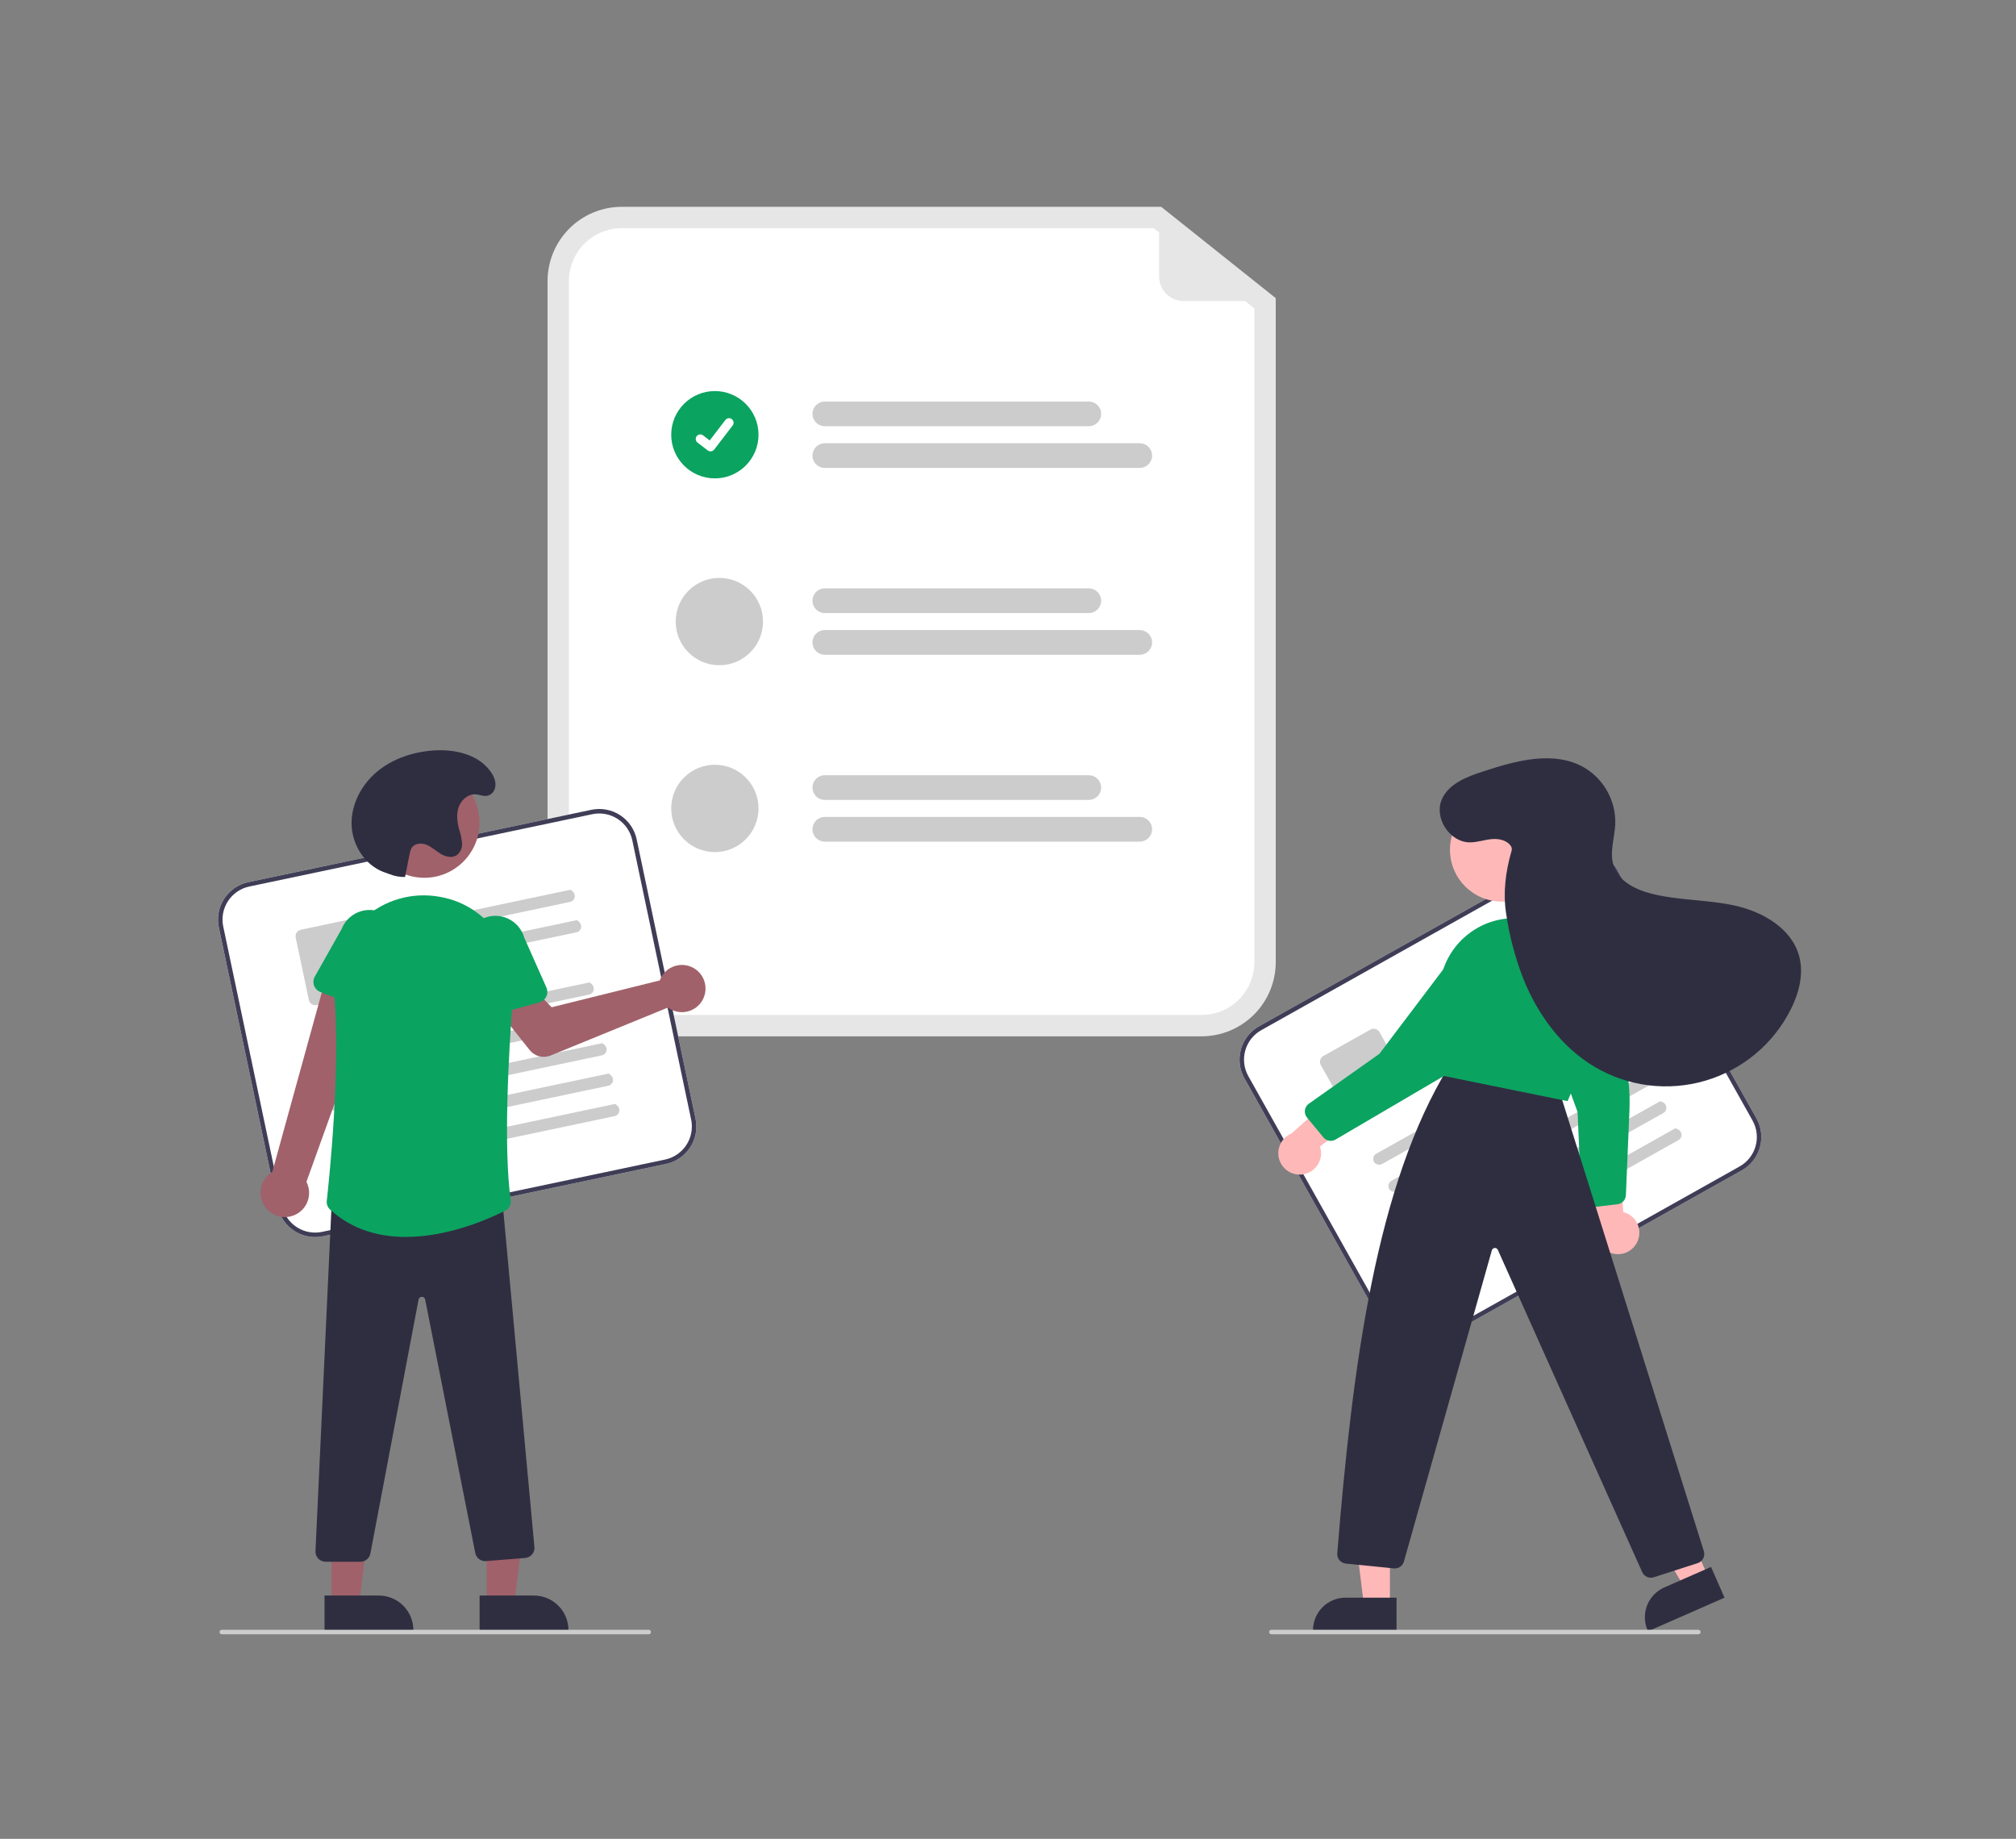 <svg width="897" height="818" viewBox="0 0 897 818" fill="none" xmlns="http://www.w3.org/2000/svg">
<rect x="0" y="0" width="897" height="818" fill="#808080" stroke="none"/>
<g clip-path="url(#clip0_220_2)">
<path d="M534.632 461H276.632C267.883 460.99 259.495 457.51 253.309 451.324C247.122 445.137 243.642 436.749 243.632 428V125C243.642 116.251 247.122 107.863 253.309 101.676C259.495 95.49 267.883 92.01 276.632 92H516.659L567.632 132.629V428C567.623 436.749 564.143 445.137 557.956 451.324C551.769 457.51 543.382 460.99 534.632 461Z" fill="#E6E6E6"/>
<path d="M276.632 101.5C270.402 101.507 264.429 103.985 260.023 108.391C255.617 112.796 253.139 118.77 253.132 125V428C253.139 434.23 255.617 440.204 260.023 444.609C264.429 449.015 270.402 451.493 276.632 451.5H534.632C540.863 451.493 546.836 449.015 551.242 444.609C555.647 440.204 558.125 434.23 558.132 428V137.206L513.336 101.5H276.632Z" fill="white"/>
<path d="M484.451 189.604H366.988C366.266 189.604 365.551 189.462 364.885 189.186C364.218 188.91 363.612 188.505 363.102 187.995C362.591 187.484 362.187 186.879 361.911 186.212C361.634 185.545 361.492 184.831 361.492 184.109C361.492 183.387 361.634 182.673 361.911 182.006C362.187 181.339 362.591 180.733 363.102 180.223C363.612 179.713 364.218 179.308 364.885 179.032C365.551 178.756 366.266 178.614 366.988 178.614H484.451C485.173 178.614 485.888 178.756 486.554 179.032C487.221 179.308 487.827 179.713 488.337 180.223C488.848 180.733 489.252 181.339 489.528 182.006C489.805 182.673 489.947 183.387 489.947 184.109C489.947 184.831 489.805 185.545 489.528 186.212C489.252 186.879 488.848 187.484 488.337 187.995C487.827 188.505 487.221 188.91 486.554 189.186C485.888 189.462 485.173 189.604 484.451 189.604Z" fill="#CCCCCC"/>
<path d="M507.12 208.151H366.988C365.53 208.151 364.132 207.572 363.102 206.542C362.071 205.511 361.492 204.113 361.492 202.656C361.492 201.198 362.071 199.801 363.102 198.77C364.132 197.739 365.53 197.16 366.988 197.16H507.12C508.577 197.16 509.975 197.739 511.006 198.77C512.036 199.801 512.615 201.198 512.615 202.656C512.615 204.113 512.036 205.511 511.006 206.542C509.975 207.572 508.577 208.151 507.12 208.151Z" fill="#CCCCCC"/>
<path d="M484.451 272.722H366.988C365.53 272.722 364.132 272.143 363.102 271.112C362.071 270.082 361.492 268.684 361.492 267.227C361.492 265.769 362.071 264.371 363.102 263.341C364.132 262.31 365.53 261.731 366.988 261.731H484.451C485.909 261.731 487.307 262.31 488.337 263.341C489.368 264.371 489.947 265.769 489.947 267.227C489.947 268.684 489.368 270.082 488.337 271.112C487.307 272.143 485.909 272.722 484.451 272.722Z" fill="#CCCCCC"/>
<path d="M507.12 291.269H366.988C365.53 291.269 364.132 290.69 363.102 289.659C362.071 288.629 361.492 287.231 361.492 285.773C361.492 284.316 362.071 282.918 363.102 281.888C364.132 280.857 365.53 280.278 366.988 280.278H507.12C508.577 280.278 509.975 280.857 511.006 281.888C512.036 282.918 512.615 284.316 512.615 285.773C512.615 287.231 512.036 288.629 511.006 289.659C509.975 290.69 508.577 291.269 507.12 291.269Z" fill="#CCCCCC"/>
<path d="M484.451 355.84H366.988C365.53 355.84 364.132 355.261 363.102 354.23C362.071 353.199 361.492 351.802 361.492 350.344C361.492 348.887 362.071 347.489 363.102 346.458C364.132 345.428 365.53 344.849 366.988 344.849H484.451C485.909 344.849 487.307 345.428 488.337 346.458C489.368 347.489 489.947 348.887 489.947 350.344C489.947 351.802 489.368 353.199 488.337 354.23C487.307 355.261 485.909 355.84 484.451 355.84Z" fill="#CCCCCC"/>
<path d="M507.12 374.387H366.988C365.53 374.387 364.132 373.808 363.102 372.777C362.071 371.746 361.492 370.349 361.492 368.891C361.492 367.434 362.071 366.036 363.102 365.005C364.132 363.975 365.53 363.396 366.988 363.396H507.12C508.577 363.396 509.975 363.975 511.006 365.005C512.036 366.036 512.615 367.434 512.615 368.891C512.615 370.349 512.036 371.746 511.006 372.777C509.975 373.808 508.577 374.387 507.12 374.387Z" fill="#CCCCCC"/>
<path d="M318.073 212.806C328.8 212.806 337.496 204.109 337.496 193.382C337.496 182.655 328.8 173.959 318.073 173.959C307.346 173.959 298.65 182.655 298.65 193.382C298.65 204.109 307.346 212.806 318.073 212.806Z" fill="#0BA360"/>
<path d="M316.148 200.792C315.711 200.793 315.286 200.651 314.936 200.389L314.914 200.373L310.35 196.881C309.923 196.553 309.644 196.07 309.574 195.537C309.504 195.004 309.648 194.465 309.975 194.038C310.303 193.611 310.786 193.332 311.319 193.261C311.852 193.191 312.391 193.334 312.818 193.661L315.775 195.928L322.761 186.814C322.923 186.602 323.125 186.425 323.356 186.292C323.587 186.158 323.841 186.072 324.105 186.037C324.369 186.002 324.637 186.02 324.895 186.088C325.152 186.157 325.393 186.276 325.604 186.438L325.562 186.499L325.606 186.438C326.032 186.766 326.311 187.25 326.382 187.783C326.452 188.316 326.308 188.855 325.981 189.282L317.763 199.998C317.573 200.245 317.329 200.445 317.049 200.582C316.769 200.719 316.461 200.79 316.15 200.789L316.148 200.792Z" fill="white"/>
<path d="M320.073 295.923C330.8 295.923 339.496 287.227 339.496 276.5C339.496 265.773 330.8 257.077 320.073 257.077C309.346 257.077 300.65 265.773 300.65 276.5C300.65 287.227 309.346 295.923 320.073 295.923Z" fill="#CCCCCC"/>
<path d="M318.073 379.041C328.8 379.041 337.496 370.345 337.496 359.618C337.496 348.891 328.8 340.195 318.073 340.195C307.346 340.195 298.65 348.891 298.65 359.618C298.65 370.345 307.346 379.041 318.073 379.041Z" fill="#CCCCCC"/>
<path d="M566.64 133.937H526.711C523.796 133.937 521.001 132.779 518.94 130.717C516.878 128.656 515.72 125.861 515.72 122.946V93.455C515.72 93.326 515.757 93.199 515.825 93.09C515.894 92.98 515.992 92.892 516.108 92.836C516.225 92.78 516.354 92.758 516.483 92.772C516.611 92.786 516.733 92.836 516.834 92.916L567.067 132.711C567.179 132.8 567.26 132.921 567.3 133.058C567.34 133.195 567.336 133.341 567.289 133.475C567.242 133.61 567.154 133.727 567.038 133.809C566.922 133.892 566.783 133.937 566.64 133.937Z" fill="#E6E6E6"/>
<path d="M296.348 517.772L143.702 549.947C139.291 550.872 134.693 550.009 130.917 547.548C127.141 545.087 124.496 541.228 123.561 536.819L97.368 412.55C96.443 408.138 97.306 403.541 99.767 399.765C102.228 395.989 106.087 393.343 110.496 392.409L263.142 360.234C267.553 359.309 272.151 360.172 275.927 362.633C279.702 365.094 282.348 368.953 283.282 373.362L309.476 497.632C310.401 502.043 309.538 506.641 307.077 510.417C304.615 514.192 300.757 516.838 296.348 517.772Z" fill="white"/>
<path d="M296.348 517.772L143.702 549.947C139.291 550.872 134.693 550.009 130.917 547.548C127.141 545.087 124.496 541.228 123.561 536.819L97.368 412.55C96.443 408.138 97.306 403.541 99.767 399.765C102.228 395.989 106.087 393.343 110.496 392.409L263.142 360.234C267.553 359.309 272.151 360.172 275.927 362.633C279.702 365.094 282.348 368.953 283.282 373.362L309.476 497.632C310.401 502.043 309.538 506.641 307.077 510.417C304.615 514.192 300.757 516.838 296.348 517.772ZM110.908 394.366C107.018 395.191 103.613 397.525 101.442 400.856C99.27 404.188 98.509 408.245 99.324 412.137L125.518 536.407C126.343 540.297 128.677 543.702 132.009 545.873C135.34 548.045 139.397 548.806 143.289 547.99L295.935 515.815C299.826 514.991 303.23 512.657 305.402 509.325C307.574 505.993 308.335 501.936 307.519 498.044L281.325 373.775C280.501 369.884 278.167 366.48 274.835 364.308C271.503 362.137 267.446 361.375 263.554 362.191L110.908 394.366Z" fill="#3F3D56"/>
<path d="M253.657 401.209L176.619 417.447C175.945 417.604 175.236 417.498 174.637 417.153C174.037 416.807 173.592 416.246 173.39 415.584C173.297 415.239 173.276 414.879 173.328 414.525C173.379 414.171 173.502 413.832 173.689 413.527C173.876 413.223 174.123 412.96 174.415 412.754C174.708 412.548 175.038 412.404 175.388 412.33L253.809 395.801C256.87 397.526 255.904 400.736 253.657 401.209Z" fill="#CCCCCC"/>
<path d="M256.506 414.722L179.467 430.96C178.793 431.117 178.085 431.011 177.485 430.666C176.886 430.32 176.44 429.759 176.238 429.097C176.146 428.752 176.124 428.392 176.176 428.038C176.227 427.684 176.35 427.345 176.537 427.04C176.725 426.736 176.972 426.473 177.264 426.267C177.556 426.061 177.887 425.917 178.236 425.843L256.657 409.313C259.719 411.039 258.752 414.248 256.506 414.722Z" fill="#CCCCCC"/>
<path d="M164.435 442.165L140.924 447.12C140.156 447.282 139.355 447.131 138.698 446.703C138.041 446.275 137.581 445.603 137.418 444.835L131.57 417.09C131.409 416.322 131.559 415.522 131.987 414.865C132.416 414.207 133.087 413.747 133.855 413.584L157.366 408.629C158.134 408.468 158.934 408.618 159.591 409.046C160.249 409.475 160.709 410.146 160.872 410.914L166.72 438.659C166.881 439.427 166.731 440.227 166.303 440.884C165.874 441.542 165.203 442.002 164.435 442.165Z" fill="#CCCCCC"/>
<path d="M262.113 442.437L144.539 467.22C143.865 467.376 143.156 467.271 142.557 466.925C141.957 466.579 141.511 466.019 141.309 465.357C141.217 465.012 141.196 464.651 141.248 464.298C141.299 463.944 141.422 463.605 141.609 463.3C141.796 462.996 142.043 462.732 142.335 462.526C142.627 462.321 142.958 462.176 143.308 462.103L262.266 437.029C265.328 438.754 264.36 441.964 262.113 442.437Z" fill="#CCCCCC"/>
<path d="M264.963 455.954L147.388 480.737C146.714 480.893 146.005 480.788 145.406 480.442C144.806 480.096 144.361 479.536 144.159 478.874C144.066 478.529 144.045 478.168 144.097 477.815C144.148 477.461 144.271 477.122 144.458 476.817C144.645 476.513 144.892 476.249 145.184 476.044C145.477 475.838 145.808 475.694 146.157 475.62L265.115 450.546C268.177 452.271 267.209 455.481 264.963 455.954Z" fill="#CCCCCC"/>
<path d="M267.81 469.462L150.235 494.245C149.561 494.402 148.853 494.296 148.253 493.95C147.654 493.605 147.208 493.044 147.006 492.382C146.914 492.037 146.892 491.676 146.944 491.323C146.995 490.969 147.118 490.63 147.305 490.325C147.493 490.021 147.74 489.758 148.032 489.552C148.324 489.346 148.655 489.202 149.004 489.128L267.962 464.054C271.024 465.779 270.056 468.989 267.81 469.462Z" fill="#CCCCCC"/>
<path d="M270.659 482.978L153.084 507.761C152.41 507.918 151.702 507.812 151.102 507.466C150.503 507.121 150.057 506.56 149.855 505.898C149.762 505.553 149.741 505.192 149.793 504.839C149.844 504.485 149.967 504.146 150.154 503.841C150.341 503.537 150.589 503.274 150.881 503.068C151.173 502.862 151.504 502.718 151.853 502.644L270.811 477.57C273.873 479.295 272.905 482.505 270.659 482.978Z" fill="#CCCCCC"/>
<path d="M273.506 496.488L155.932 521.27C155.257 521.427 154.549 521.322 153.95 520.976C153.35 520.63 152.904 520.069 152.702 519.407C152.61 519.062 152.589 518.702 152.64 518.348C152.692 517.995 152.815 517.655 153.002 517.351C153.189 517.046 153.436 516.783 153.728 516.577C154.02 516.371 154.351 516.227 154.701 516.153L273.659 491.079C276.721 492.805 275.753 496.014 273.506 496.488Z" fill="#CCCCCC"/>
<path d="M294.261 434.621C293.994 435.106 293.765 435.61 293.578 436.131L245.444 448.075L237.071 439.413L222.346 450.341L235.679 467.117C236.756 468.472 238.244 469.442 239.919 469.879C241.594 470.317 243.365 470.2 244.968 469.545L297.197 448.203C298.914 449.466 300.975 450.178 303.105 450.241C305.236 450.305 307.336 449.719 309.125 448.561C310.915 447.402 312.309 445.726 313.122 443.756C313.936 441.786 314.131 439.614 313.68 437.531C313.23 435.447 312.156 433.55 310.601 432.092C309.046 430.634 307.084 429.684 304.976 429.368C302.868 429.052 300.713 429.385 298.799 430.324C296.885 431.262 295.302 432.761 294.261 434.621Z" fill="#A0616A"/>
<path d="M129.964 540.913C131.465 540.45 132.846 539.663 134.009 538.608C135.173 537.553 136.091 536.256 136.699 534.808C137.307 533.36 137.59 531.797 137.529 530.227C137.467 528.658 137.062 527.121 136.342 525.725L169.467 433.658L146.463 429.582L121.136 521.363C118.872 522.727 117.186 524.875 116.399 527.399C115.612 529.924 115.778 532.649 116.867 535.059C117.955 537.469 119.889 539.396 122.303 540.475C124.717 541.554 127.443 541.71 129.964 540.913Z" fill="#A0616A"/>
<path d="M165.26 450.001L142.547 441.284C141.901 441.036 141.316 440.652 140.832 440.157C140.347 439.663 139.975 439.07 139.741 438.418C139.507 437.767 139.415 437.073 139.473 436.383C139.532 435.693 139.738 435.024 140.078 434.421L151.993 413.296C153.281 409.997 155.824 407.343 159.065 405.917C162.307 404.491 165.981 404.407 169.284 405.686C172.586 406.965 175.247 409.5 176.682 412.738C178.118 415.975 178.212 419.649 176.943 422.955L171.687 446.553C171.536 447.228 171.242 447.864 170.824 448.415C170.405 448.967 169.873 449.421 169.263 449.749C168.653 450.076 167.98 450.268 167.289 450.312C166.598 450.355 165.906 450.249 165.26 450.001Z" fill="#0BA360"/>
<path d="M216.525 713.766L228.785 713.765L234.617 666.477L216.523 666.478L216.525 713.766Z" fill="#A0616A"/>
<path d="M213.398 709.763L237.541 709.762H237.542C239.563 709.762 241.564 710.16 243.43 710.933C245.297 711.707 246.993 712.84 248.422 714.269C249.851 715.697 250.984 717.394 251.758 719.26C252.531 721.127 252.929 723.128 252.929 725.149V725.649L213.398 725.65L213.398 709.763Z" fill="#2F2E41"/>
<path d="M147.525 713.766L159.785 713.765L165.617 666.477L147.523 666.478L147.525 713.766Z" fill="#A0616A"/>
<path d="M144.398 709.763L168.541 709.762H168.542C170.563 709.762 172.564 710.16 174.43 710.933C176.297 711.707 177.993 712.84 179.422 714.269C180.851 715.697 181.984 717.394 182.758 719.26C183.531 721.127 183.929 723.128 183.929 725.149V725.649L144.398 725.65L144.398 709.763Z" fill="#2F2E41"/>
<path d="M160.377 694.733H144.863C144.254 694.733 143.651 694.609 143.091 694.369C142.532 694.13 142.026 693.779 141.606 693.338C141.186 692.897 140.859 692.376 140.647 691.806C140.434 691.235 140.339 690.627 140.368 690.019L147.737 531.687L148.202 531.674L223.121 529.721L237.781 688.144C237.838 688.738 237.775 689.337 237.598 689.907C237.421 690.476 237.132 691.005 236.748 691.462C236.365 691.919 235.894 692.295 235.364 692.569C234.834 692.842 234.255 693.008 233.66 693.055L216.234 694.449C215.139 694.536 214.05 694.22 213.172 693.56C212.294 692.9 211.688 691.942 211.467 690.867L189.177 578.09C189.116 577.748 188.934 577.438 188.665 577.218C188.395 576.998 188.055 576.882 187.708 576.891H187.702C187.352 576.883 187.012 577.001 186.743 577.224C186.474 577.446 186.294 577.758 186.235 578.102L164.793 691.102C164.59 692.124 164.039 693.044 163.234 693.706C162.429 694.368 161.419 694.731 160.377 694.733Z" fill="#2F2E41"/>
<path d="M188.797 390.475C202.362 390.475 213.358 379.479 213.358 365.914C213.358 352.349 202.362 341.353 188.797 341.353C175.232 341.353 164.236 352.349 164.236 365.914C164.236 379.479 175.232 390.475 188.797 390.475Z" fill="#A0616A"/>
<path d="M180.561 550.242C168.855 550.242 156.831 547.165 146.863 538.067C146.333 537.586 145.923 536.987 145.668 536.318C145.413 535.649 145.319 534.929 145.394 534.217C146.461 524.631 151.636 475.136 148.722 442.074C148.153 435.898 149.027 429.675 151.275 423.895C153.524 418.115 157.085 412.937 161.677 408.769C166.189 404.611 171.606 401.558 177.5 399.851C183.394 398.144 189.603 397.831 195.639 398.935C195.945 398.99 196.251 399.047 196.557 399.106C216.221 402.912 229.883 421.11 228.337 441.437C226.081 471.097 224.059 511.216 227.234 533.905C227.366 534.833 227.204 535.779 226.771 536.611C226.338 537.442 225.656 538.117 224.82 538.542C217.595 542.192 199.494 550.242 180.561 550.242Z" fill="#0BA360"/>
<path d="M212.611 451.768C212.034 451.385 211.548 450.882 211.183 450.293C210.819 449.704 210.587 449.044 210.501 448.357L207.509 424.367C206.559 420.955 207.001 417.306 208.737 414.22C210.473 411.133 213.363 408.861 216.772 407.902C220.181 406.942 223.831 407.374 226.923 409.102C230.014 410.83 232.294 413.713 233.263 417.119L243.119 439.28C243.4 439.913 243.542 440.598 243.534 441.29C243.527 441.983 243.37 442.665 243.075 443.291C242.78 443.917 242.353 444.472 241.824 444.919C241.295 445.365 240.676 445.692 240.009 445.878L216.572 452.4C215.905 452.586 215.206 452.626 214.522 452.517C213.839 452.408 213.187 452.152 212.611 451.768Z" fill="#0BA360"/>
<path d="M180.223 390.128C177.898 390.171 175.588 389.753 173.426 388.898C172.474 388.532 171.487 388.23 170.537 387.864C162.15 384.623 156.626 375.692 156.428 366.703C156.23 357.714 160.885 348.99 167.797 343.241C174.709 337.491 183.662 334.539 192.627 333.857C202.284 333.121 213.157 335.57 218.553 343.612C219.99 345.753 220.994 348.35 220.143 350.935C219.888 351.715 219.433 352.414 218.823 352.963C216.413 355.107 214.01 353.495 211.554 353.352C208.177 353.157 205.145 355.89 204.055 359.091C202.965 362.293 203.444 365.818 204.325 369.084C204.995 371.049 205.418 373.09 205.583 375.16C205.654 376.197 205.459 377.236 205.016 378.177C204.573 379.119 203.897 379.931 203.052 380.538C200.942 381.813 198.171 381.075 196.06 379.802C193.949 378.529 192.125 376.758 189.844 375.821C187.564 374.884 184.5 375.092 183.173 377.17C182.751 377.926 182.465 378.75 182.329 379.605C181.139 385.026 181.413 384.707 180.223 390.128Z" fill="#2F2E41"/>
<path d="M288.668 727H98.668C98.403 727 98.148 726.895 97.961 726.707C97.773 726.52 97.668 726.265 97.668 726C97.668 725.735 97.773 725.48 97.961 725.293C98.148 725.105 98.403 725 98.668 725H288.668C288.933 725 289.187 725.105 289.375 725.293C289.562 725.48 289.668 725.735 289.668 726C289.668 726.265 289.562 726.52 289.375 726.707C289.187 726.895 288.933 727 288.668 727Z" fill="#CCCCCC"/>
<path d="M775.012 520.629L638.955 596.947C635.021 599.147 630.375 599.698 626.037 598.477C621.698 597.257 618.021 594.365 615.811 590.437L553.681 479.672C551.48 475.738 550.93 471.093 552.151 466.754C553.371 462.415 556.263 458.738 560.191 456.528L696.249 380.211C700.182 378.011 704.828 377.46 709.167 378.681C713.505 379.901 717.183 382.793 719.392 386.721L781.522 497.486C783.723 501.419 784.273 506.065 783.053 510.404C781.832 514.743 778.941 518.42 775.012 520.629Z" fill="white"/>
<path d="M775.012 520.629L638.955 596.947C635.021 599.147 630.375 599.698 626.037 598.477C621.698 597.257 618.021 594.365 615.811 590.437L553.681 479.672C551.48 475.738 550.93 471.093 552.151 466.754C553.371 462.415 556.263 458.738 560.191 456.528L696.249 380.211C700.182 378.011 704.828 377.46 709.167 378.681C713.505 379.901 717.183 382.793 719.392 386.721L781.522 497.486C783.723 501.419 784.273 506.065 783.053 510.404C781.832 514.743 778.941 518.42 775.012 520.629ZM561.17 458.273C557.703 460.222 555.152 463.467 554.075 467.295C552.998 471.124 553.484 475.223 555.425 478.693L617.555 589.458C619.505 592.924 622.75 595.476 626.578 596.553C630.406 597.63 634.505 597.144 637.976 595.202L774.034 518.885C777.5 516.936 780.051 513.691 781.128 509.863C782.205 506.034 781.72 501.935 779.778 498.464L717.648 387.7C715.698 384.233 712.453 381.682 708.625 380.605C704.797 379.528 700.698 380.014 697.227 381.955L561.17 458.273Z" fill="#3F3D56"/>
<path d="M699.442 422.148L630.775 460.665C630.179 461.015 629.471 461.127 628.796 460.976C628.12 460.825 627.527 460.423 627.137 459.852C626.945 459.55 626.818 459.212 626.761 458.859C626.705 458.506 626.721 458.146 626.808 457.799C626.895 457.453 627.053 457.128 627.27 456.844C627.487 456.56 627.76 456.324 628.072 456.149L697.97 416.942C701.408 417.673 701.444 421.025 699.442 422.148Z" fill="#CCCCCC"/>
<path d="M706.198 434.193L637.531 472.709C636.935 473.06 636.227 473.171 635.552 473.02C634.876 472.869 634.283 472.467 633.893 471.896C633.701 471.594 633.574 471.257 633.517 470.904C633.461 470.551 633.477 470.19 633.564 469.844C633.652 469.497 633.809 469.172 634.026 468.888C634.243 468.605 634.516 468.368 634.828 468.193L704.726 428.986C708.164 429.718 708.2 433.07 706.198 434.193Z" fill="#CCCCCC"/>
<path d="M626.534 487.893L605.577 499.648C604.893 500.031 604.084 500.127 603.329 499.915C602.574 499.702 601.934 499.199 601.549 498.515L587.677 473.785C587.294 473.1 587.198 472.291 587.411 471.536C587.623 470.781 588.127 470.141 588.811 469.756L609.767 458.002C610.452 457.619 611.26 457.523 612.015 457.735C612.77 457.948 613.411 458.451 613.795 459.135L627.667 483.865C628.05 484.55 628.146 485.358 627.933 486.114C627.721 486.869 627.218 487.509 626.534 487.893Z" fill="#CCCCCC"/>
<path d="M719.831 458.966L615.033 517.749C614.437 518.1 613.729 518.211 613.054 518.06C612.378 517.909 611.785 517.507 611.395 516.936C611.204 516.634 611.076 516.297 611.019 515.944C610.963 515.591 610.979 515.23 611.066 514.884C611.154 514.537 611.311 514.212 611.528 513.929C611.745 513.645 612.018 513.408 612.33 513.233L718.36 453.759C721.798 454.491 721.833 457.843 719.831 458.966Z" fill="#CCCCCC"/>
<path d="M726.589 471.014L621.791 529.797C621.195 530.148 620.487 530.259 619.812 530.108C619.136 529.957 618.543 529.556 618.153 528.984C617.962 528.682 617.834 528.345 617.777 527.992C617.721 527.639 617.737 527.278 617.824 526.932C617.912 526.585 618.069 526.26 618.286 525.977C618.503 525.693 618.776 525.456 619.088 525.282L725.118 465.807C728.556 466.539 728.591 469.891 726.589 471.014Z" fill="#CCCCCC"/>
<path d="M733.343 483.054L628.545 541.837C627.948 542.188 627.241 542.299 626.565 542.148C625.89 541.997 625.297 541.596 624.907 541.024C624.715 540.722 624.587 540.385 624.531 540.032C624.474 539.679 624.49 539.318 624.578 538.972C624.665 538.625 624.822 538.3 625.04 538.017C625.257 537.733 625.53 537.496 625.841 537.322L731.872 477.847C735.309 478.579 735.345 481.931 733.343 483.054Z" fill="#CCCCCC"/>
<path d="M740.1 495.102L635.302 553.885C634.706 554.235 633.998 554.347 633.323 554.196C632.647 554.045 632.055 553.643 631.664 553.072C631.473 552.77 631.345 552.432 631.288 552.079C631.232 551.726 631.248 551.366 631.335 551.019C631.423 550.673 631.58 550.348 631.797 550.064C632.014 549.78 632.287 549.544 632.599 549.369L738.629 489.895C742.067 490.626 742.102 493.978 740.1 495.102Z" fill="#CCCCCC"/>
<path d="M746.854 507.143L642.057 565.926C641.46 566.276 640.752 566.388 640.077 566.237C639.402 566.086 638.809 565.684 638.418 565.113C638.227 564.811 638.099 564.473 638.042 564.12C637.986 563.767 638.002 563.407 638.089 563.06C638.177 562.714 638.334 562.389 638.551 562.105C638.769 561.821 639.041 561.585 639.353 561.41L745.383 501.936C748.821 502.667 748.856 506.02 746.854 507.143Z" fill="#CCCCCC"/>
<path d="M728.571 552.266C729.142 551.007 729.429 549.638 729.414 548.256C729.398 546.874 729.08 545.513 728.481 544.267C727.883 543.021 727.018 541.922 725.948 541.047C724.879 540.171 723.63 539.541 722.291 539.2L719.441 505.726L705.735 516.539L710.542 546.669C710.119 548.957 710.55 551.321 711.753 553.312C712.957 555.304 714.849 556.785 717.071 557.475C719.293 558.165 721.691 558.016 723.811 557.056C725.93 556.095 727.624 554.391 728.571 552.266Z" fill="#FFB8B8"/>
<path d="M719.7 535.695L708.317 537.052C707.739 537.121 707.152 537.07 706.595 536.902C706.037 536.734 705.52 536.452 705.076 536.075C704.633 535.698 704.272 535.233 704.016 534.71C703.76 534.187 703.615 533.616 703.589 533.034L701.929 494.632L680.352 435.686C679.487 433.857 679.093 431.841 679.205 429.821C679.317 427.801 679.932 425.841 680.993 424.119C681.522 423.286 682.128 422.505 682.801 421.786C684.129 420.356 685.783 419.268 687.622 418.615C689.461 417.962 691.431 417.763 693.363 418.035C695.354 418.3 697.253 419.036 698.903 420.182C700.552 421.328 701.904 422.851 702.847 424.625L716.918 454.112C722.804 466.445 725.583 480.031 725.013 493.685L723.426 531.672C723.384 532.666 722.994 533.614 722.322 534.348C721.651 535.083 720.742 535.557 719.756 535.687L719.7 535.695Z" fill="#0BA360"/>
<path d="M760.126 701.664L749.572 706.296L726.682 667.793L742.258 660.956L760.126 701.664Z" fill="#FFB8B8"/>
<path d="M767.309 710.713L733.279 725.65L733.09 725.22C732.326 723.48 731.913 721.608 731.873 719.708C731.833 717.809 732.168 715.921 732.858 714.151C733.548 712.381 734.58 710.764 735.894 709.393C737.209 708.022 738.781 706.924 740.521 706.16L761.306 697.037L767.309 710.713Z" fill="#2F2E41"/>
<path d="M618.437 714.477H606.911L601.428 670.02L618.439 670.021L618.437 714.477Z" fill="#FFB8B8"/>
<path d="M621.376 725.65L584.212 725.649V725.179C584.212 723.279 584.586 721.398 585.313 719.643C586.04 717.888 587.106 716.293 588.449 714.95C589.792 713.607 591.387 712.541 593.142 711.815C594.897 711.088 596.778 710.713 598.677 710.714L621.377 710.714L621.376 725.65Z" fill="#2F2E41"/>
<path d="M730.652 699.279L666.446 555.996C666.33 555.728 666.133 555.502 665.884 555.35C665.634 555.198 665.343 555.127 665.051 555.148C664.759 555.169 664.481 555.28 664.255 555.465C664.029 555.651 663.867 555.902 663.79 556.185L624.669 694.579C624.411 695.547 623.816 696.392 622.99 696.96C622.164 697.529 621.163 697.784 620.166 697.679L598.8 695.543C597.699 695.427 596.687 694.887 595.978 694.037C595.269 693.187 594.919 692.094 595.002 690.991C601.798 606.467 612.511 526.693 644.604 474.471L644.774 474.193L693.318 483.712L758.126 690.085C758.446 691.148 758.338 692.294 757.823 693.278C757.309 694.262 756.43 695.006 755.375 695.35L735.832 701.631C734.831 701.957 733.744 701.896 732.785 701.461C731.827 701.025 731.066 700.247 730.652 699.279Z" fill="#2F2E41"/>
<path d="M668.237 401.074C680.99 401.074 691.328 390.736 691.328 377.983C691.328 365.231 680.99 354.893 668.237 354.893C655.485 354.893 645.147 365.231 645.147 377.983C645.147 390.736 655.485 401.074 668.237 401.074Z" fill="#FFB8B8"/>
<path d="M641.62 478.468L641.325 478.408L641.256 478.116C638.145 464.981 638.071 450.645 641.036 435.511C642.539 427.775 646.725 420.818 652.854 415.865C658.984 410.913 666.664 408.282 674.543 408.436C683.092 408.609 691.252 412.043 697.353 418.034C703.453 424.026 707.034 432.122 707.362 440.667C708.351 466.698 697.713 489.267 697.606 489.492L697.447 489.822L641.62 478.468Z" fill="#0BA360"/>
<path d="M579.72 522.397C581.088 522.195 582.394 521.696 583.547 520.934C584.701 520.173 585.673 519.167 586.396 517.99C587.119 516.812 587.574 515.489 587.731 514.116C587.888 512.743 587.741 511.352 587.302 510.042L613.898 489.516L597.385 483.85L574.661 504.21C572.508 505.094 570.754 506.736 569.732 508.827C568.709 510.917 568.489 513.309 569.113 515.551C569.736 517.793 571.161 519.728 573.116 520.99C575.071 522.252 577.421 522.752 579.72 522.397Z" fill="#FFB8B8"/>
<path d="M594.247 506.917C593.381 507.429 592.361 507.615 591.37 507.44C590.38 507.265 589.484 506.742 588.846 505.965L581.539 497.131C581.168 496.682 580.894 496.162 580.733 495.602C580.572 495.042 580.529 494.455 580.606 493.877C580.682 493.3 580.878 492.745 581.179 492.246C581.48 491.748 581.881 491.317 582.357 490.981L613.74 468.787L651.605 418.722C652.675 417.004 654.156 415.581 655.915 414.581C657.674 413.581 659.654 413.036 661.677 412.996C662.663 412.99 663.647 413.076 664.617 413.253C666.538 413.594 668.349 414.395 669.894 415.588C671.439 416.78 672.673 418.329 673.49 420.101C674.346 421.918 674.755 423.913 674.685 425.92C674.615 427.927 674.067 429.888 673.087 431.641L645.049 477.048L644.987 477.147L594.247 506.917Z" fill="#0BA360"/>
<path d="M672.367 376.551C670.665 373.751 666.909 372.96 663.648 373.28C660.388 373.599 657.217 374.745 653.941 374.72C644.844 374.649 637.822 363.562 641.647 355.308C644.783 348.539 652.617 345.566 659.704 343.233C674.562 338.342 691.629 333.642 705.112 341.573C709.408 344.175 712.932 347.877 715.32 352.297C717.707 356.716 718.871 361.693 718.692 366.713C718.388 372.955 715.998 379.366 718.02 385.279C720.352 392.101 727.747 395.761 734.735 397.531C746.986 400.635 759.902 400.135 772.229 402.918C784.557 405.702 797.189 413.093 800.511 425.286C802.694 433.295 800.417 441.917 796.645 449.311C792.797 456.855 787.449 463.535 780.93 468.94C774.41 474.345 766.855 478.363 758.729 480.747C750.602 483.13 742.075 483.83 733.668 482.803C725.262 481.775 717.153 479.043 709.84 474.772C694.937 466.07 684.178 451.363 677.764 435.342C674.127 425.997 671.566 416.268 670.132 406.343C668.695 397.052 669.914 387.663 672.516 378.629C672.639 378.292 672.69 377.932 672.664 377.574C672.638 377.216 672.537 376.867 672.367 376.551Z" fill="#2F2E41"/>
<path d="M755.668 727H565.668C565.403 727 565.148 726.895 564.961 726.707C564.773 726.52 564.668 726.265 564.668 726C564.668 725.735 564.773 725.48 564.961 725.293C565.148 725.105 565.403 725 565.668 725H755.668C755.933 725 756.187 725.105 756.375 725.293C756.562 725.48 756.668 725.735 756.668 726C756.668 726.265 756.562 726.52 756.375 726.707C756.187 726.895 755.933 727 755.668 727Z" fill="#CCCCCC"/>
</g>
<defs>
<clipPath id="clip0_220_2">
<rect width="704.362" height="635" fill="white" transform="translate(97 92)"/>
</clipPath>
</defs>
</svg>
